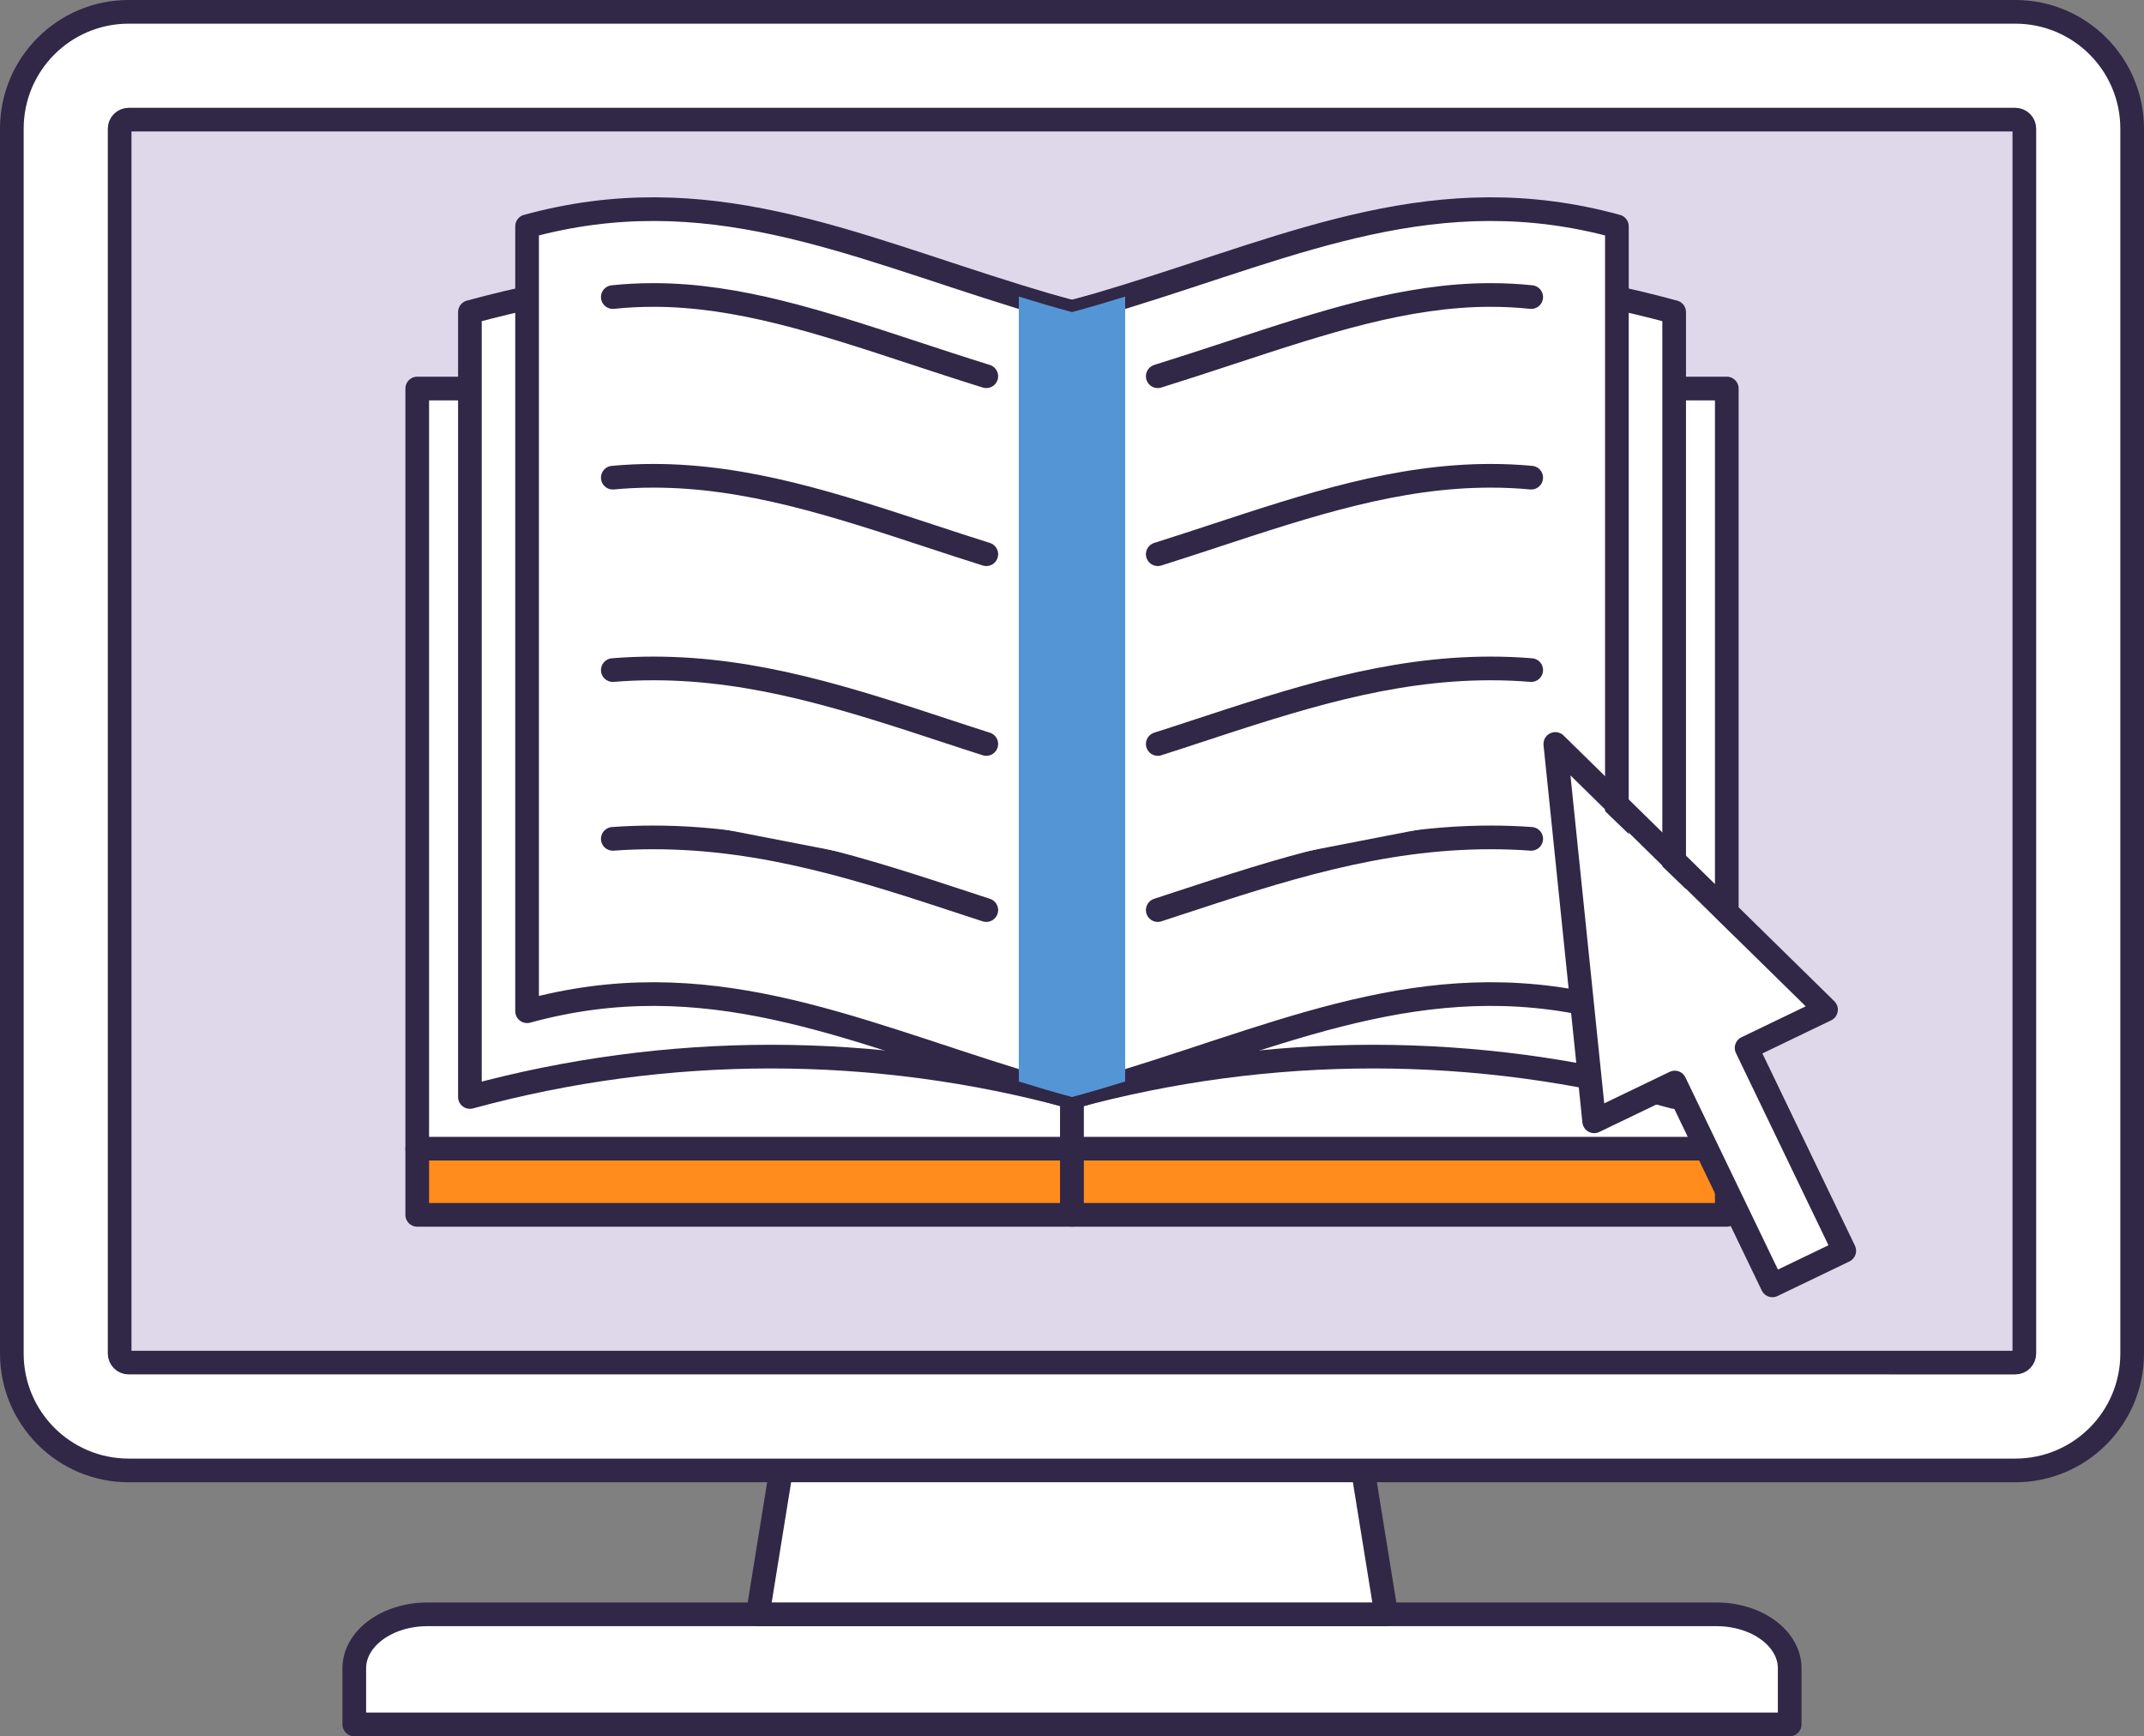 <?xml version="1.0" encoding="utf-8"?>
<!-- Generator: Adobe Illustrator 15.0.0, SVG Export Plug-In . SVG Version: 6.00 Build 0)  -->
<!DOCTYPE svg PUBLIC "-//W3C//DTD SVG 1.1//EN" "http://www.w3.org/Graphics/SVG/1.1/DTD/svg11.dtd">
<svg version="1.1" id="레이어_1" xmlns="http://www.w3.org/2000/svg" xmlns:xlink="http://www.w3.org/1999/xlink" x="0px"
	 y="0px" width="181.195px" height="146.716px" viewBox="75.917 196.41 181.195 146.716"
	 enable-background="new 75.917 196.41 181.195 146.716" xml:space="preserve">
<rect x="75.917" y="196.41" width="181.195" height="146.716" fill="#808080" stroke="none"/>
<path fill="#FFFFFF" d="M220.982,332.824H112.045c-3.419,0-6.186,2.041-6.186,4.559v4.743h121.309v-4.743
	C227.168,334.865,224.398,332.824,220.982,332.824"/>
<path fill="none" stroke="#312746" stroke-width="2" stroke-linecap="round" stroke-linejoin="round" stroke-miterlimit="10" d="
	M220.982,332.824H112.045c-3.419,0-6.186,2.041-6.186,4.559v4.743h121.309v-4.743C227.168,334.865,224.398,332.824,220.982,332.824z
	"/>
<polygon fill="#FFFFFF" points="193.07,332.817 139.961,332.817 143.243,312.513 144.51,304.664 188.52,304.664 189.788,312.513 "/>
<polygon fill="none" stroke="#312746" stroke-width="2" stroke-linecap="round" stroke-linejoin="round" stroke-miterlimit="10" points="
	193.07,332.817 139.961,332.817 143.243,312.513 144.51,304.664 188.52,304.664 189.788,312.513 "/>
<g>
	<defs>
		<rect id="SVGID_1_" x="202.38" y="332.817" width="24.798" height="9.305"/>
	</defs>
	<clipPath id="SVGID_2_">
		<use xlink:href="#SVGID_1_"  overflow="visible"/>
	</clipPath>
</g>
<path fill="#FFFFFF" d="M246.237,320.664H86.793c-5.455,0-9.876-4.422-9.876-9.877V207.285c0-5.454,4.422-9.875,9.876-9.875h159.443
	c5.453,0,9.875,4.421,9.875,9.875v103.502C256.112,316.242,251.69,320.664,246.237,320.664"/>
<path fill="none" stroke="#312746" stroke-width="2" stroke-linecap="round" stroke-linejoin="round" stroke-miterlimit="10" d="
	M246.237,320.664H86.793c-5.455,0-9.876-4.422-9.876-9.877V207.285c0-5.454,4.422-9.875,9.876-9.875h159.443
	c5.453,0,9.875,4.421,9.875,9.875v103.502C256.112,316.242,251.69,320.664,246.237,320.664z"/>
<path fill="#DFD8EA" d="M86.793,311.551c-0.421,0-0.765-0.341-0.765-0.764V207.284c0-0.421,0.344-0.764,0.765-0.764h159.443
	c0.422,0,0.764,0.343,0.764,0.764v103.503c0,0.423-0.342,0.764-0.764,0.764H86.793z"/>
<path fill="none" stroke="#312746" stroke-width="2" stroke-linecap="round" stroke-linejoin="round" stroke-miterlimit="10" d="
	M86.793,311.551c-0.421,0-0.765-0.341-0.765-0.764V207.284c0-0.421,0.344-0.764,0.765-0.764h159.443
	c0.422,0,0.764,0.343,0.764,0.764v103.503c0,0.423-0.342,0.764-0.764,0.764H86.793z"/>
<g>
	<defs>
		<rect id="SVGID_3_" x="149.371" y="320.664" width="34.29" height="7.849"/>
	</defs>
	<clipPath id="SVGID_4_">
		<use xlink:href="#SVGID_3_"  overflow="visible"/>
	</clipPath>
</g>
<rect x="111.179" y="293.475" fill="#FF8C1C" width="55.337" height="5.592"/>
<rect x="111.179" y="293.475" fill="none" stroke="#312746" stroke-width="2" stroke-linecap="round" stroke-linejoin="round" stroke-miterlimit="10" width="55.337" height="5.592"/>
<rect x="111.179" y="229.241" fill="#FFFFFF" width="55.337" height="64.234"/>
<rect x="111.179" y="229.241" fill="none" stroke="#312746" stroke-width="2" stroke-linecap="round" stroke-linejoin="round" stroke-miterlimit="10" width="55.337" height="64.234"/>
<rect x="166.516" y="293.475" fill="#FF8C1C" width="55.337" height="5.592"/>
<rect x="166.516" y="293.475" fill="none" stroke="#312746" stroke-width="2" stroke-linecap="round" stroke-linejoin="round" stroke-miterlimit="10" width="55.337" height="5.592"/>
<rect x="166.516" y="229.241" fill="#FFFFFF" width="55.337" height="64.234"/>
<rect x="166.516" y="229.241" fill="none" stroke="#312746" stroke-width="2" stroke-linecap="round" stroke-linejoin="round" stroke-miterlimit="10" width="55.337" height="64.234"/>
<path fill="#FFFFFF" d="M115.63,222.781v66.327c16.659-4.549,34.229-4.549,50.887,0v-66.327
	C149.859,218.232,132.289,218.232,115.63,222.781"/>
<path fill="none" stroke="#312746" stroke-width="2" stroke-linecap="round" stroke-linejoin="round" stroke-miterlimit="10" d="
	M115.63,222.781v66.327c16.659-4.549,34.229-4.549,50.887,0v-66.327C149.859,218.232,132.289,218.232,115.63,222.781z"/>
<path fill="#FFFFFF" d="M166.513,222.783v66.328c-1.532-0.412-3.02-0.854-4.495-1.312c-14.53-4.479-26.436-10.079-41.556-5.938
	v-66.329c15.12-4.14,27.026,1.46,41.556,5.939C163.493,221.928,164.982,222.37,166.513,222.783"/>
<path fill="none" stroke="#312746" stroke-width="2" stroke-linecap="round" stroke-linejoin="round" stroke-miterlimit="10" d="
	M166.513,222.783v66.328c-1.532-0.412-3.02-0.854-4.495-1.312c-14.53-4.479-26.436-10.079-41.556-5.938v-66.329
	c15.12-4.14,27.026,1.46,41.556,5.939C163.493,221.928,164.982,222.37,166.513,222.783z"/>
<path fill="#FFFFFF" d="M159.272,279.313c-0.543-0.177-1.083-0.354-1.619-0.531c-8.771-2.885-17.053-5.61-26.523-5.61
	c-1.149,0-2.291,0.04-3.423,0.122"/>
<path fill="none" stroke="#312746" stroke-width="2" stroke-linecap="round" stroke-linejoin="round" stroke-miterlimit="10" d="
	M159.272,273.313c-0.543-0.177-1.083-0.354-1.619-0.531c-8.771-2.885-17.053-5.61-26.523-5.61c-1.149,0-2.291,0.04-3.423,0.122"/>
<path fill="#FFFFFF" d="M127.707,264.664c1.134-0.088,2.272-0.131,3.425-0.131c9.081,0,17.131,2.648,25.766,5.489
	c0.779,0.255,1.569,0.516,2.374,0.772"/>
<path fill="#FFFFFF" d="M127.707,256.033c1.134-0.093,2.272-0.139,3.425-0.139c8.693,0,16.51,2.57,25.011,5.367
	c1.025,0.338,2.064,0.679,3.129,1.016"/>
<path fill="none" stroke="#312746" stroke-width="2" stroke-linecap="round" stroke-linejoin="round" stroke-miterlimit="10" d="
	M127.707,253.033c1.134-0.093,2.272-0.139,3.425-0.139c8.693,0,16.51,2.57,25.011,5.367c1.025,0.338,2.064,0.679,3.129,1.016"/>
<path fill="#FFFFFF" d="M127.707,247.404c1.134-0.1,2.272-0.15,3.425-0.15c8.306,0,15.889,2.495,24.257,5.247
	c1.27,0.417,2.559,0.842,3.883,1.257"/>
<path fill="#FFFFFF" d="M127.707,238.773c1.134-0.106,2.271-0.158,3.425-0.158c7.919,0,15.267,2.417,23.503,5.126
	c1.511,0.497,3.052,1.004,4.637,1.501"/>
<path fill="none" stroke="#312746" stroke-width="2" stroke-linecap="round" stroke-linejoin="round" stroke-miterlimit="10" d="
	M127.707,236.773c1.134-0.106,2.271-0.158,3.425-0.158c7.919,0,15.267,2.417,23.503,5.126c1.511,0.497,3.052,1.004,4.637,1.501"/>
<path fill="#FFFFFF" d="M127.707,230.143c1.134-0.113,2.271-0.167,3.425-0.167c7.533,0,14.646,2.34,22.747,5.004
	c1.759,0.578,3.548,1.167,5.394,1.741"/>
<path fill="#FFFFFF" d="M127.707,221.513c1.134-0.119,2.271-0.177,3.425-0.177c7.144,0,14.027,2.263,21.994,4.883
	c2,0.66,4.039,1.329,6.146,1.984"/>
<path fill="none" stroke="#312746" stroke-width="2" stroke-linecap="round" stroke-linejoin="round" stroke-miterlimit="10" d="
	M127.707,221.513c1.134-0.119,2.271-0.177,3.425-0.177c7.144,0,14.027,2.263,21.994,4.883c2,0.66,4.039,1.329,6.146,1.984"/>
<path fill="#FFFFFF" d="M217.404,222.781v66.327c-16.659-4.549-34.229-4.549-50.887,0v-66.327
	C183.174,218.232,200.744,218.232,217.404,222.781"/>
<path fill="none" stroke="#312746" stroke-width="2" stroke-linecap="round" stroke-linejoin="round" stroke-miterlimit="10" d="
	M217.404,222.781v66.327c-16.659-4.549-34.229-4.549-50.887,0v-66.327C183.174,218.232,200.744,218.232,217.404,222.781z"/>
<path fill="#FFFFFF" d="M212.565,215.533v66.327c-15.117-4.14-27.01,1.459-41.556,5.939c-1.473,0.458-2.962,0.899-4.494,1.312
	v-66.328c1.532-0.413,3.021-0.855,4.494-1.311C185.555,216.991,197.448,211.392,212.565,215.533"/>
<path fill="none" stroke="#312746" stroke-width="2" stroke-linecap="round" stroke-linejoin="round" stroke-miterlimit="10" d="
	M212.565,215.533v66.327c-15.117-4.14-27.01,1.459-41.556,5.939c-1.473,0.458-2.962,0.899-4.494,1.312v-66.328
	c1.532-0.413,3.021-0.855,4.494-1.311C185.555,216.991,197.448,211.392,212.565,215.533z"/>
<path fill="#FFFFFF" d="M173.762,279.313c0.542-0.177,1.082-0.354,1.618-0.531c8.771-2.885,17.055-5.61,26.521-5.61
	c1.152,0,2.293,0.04,3.422,0.122"/>
<path fill="none" stroke="#312746" stroke-width="2" stroke-linecap="round" stroke-linejoin="round" stroke-miterlimit="10" d="
	M173.762,273.313c0.542-0.177,1.082-0.354,1.618-0.531c8.771-2.885,17.055-5.61,26.521-5.61c1.152,0,2.293,0.04,3.422,0.122"/>
<path fill="#FFFFFF" d="M205.323,264.664c-1.132-0.088-2.27-0.131-3.422-0.131c-9.08,0-17.131,2.648-25.768,5.489
	c-0.778,0.255-1.567,0.516-2.371,0.772"/>
<path fill="#FFFFFF" d="M205.323,256.033c-1.132-0.093-2.27-0.139-3.422-0.139c-8.694,0-16.509,2.57-25.012,5.367
	c-1.025,0.338-2.064,0.679-3.127,1.016"/>
<path fill="none" stroke="#312746" stroke-width="2" stroke-linecap="round" stroke-linejoin="round" stroke-miterlimit="10" d="
	M205.323,253.033c-1.132-0.093-2.27-0.139-3.422-0.139c-8.694,0-16.509,2.57-25.012,5.367c-1.025,0.338-2.064,0.679-3.127,1.016"/>
<path fill="#FFFFFF" d="M205.323,247.404c-1.132-0.1-2.268-0.15-3.422-0.15c-8.308,0-15.89,2.495-24.257,5.247
	c-1.27,0.417-2.559,0.842-3.882,1.257"/>
<path fill="#FFFFFF" d="M205.323,238.773c-1.132-0.106-2.268-0.158-3.422-0.158c-7.921,0-15.269,2.417-23.503,5.126
	c-1.513,0.497-3.052,1.004-4.636,1.501"/>
<path fill="none" stroke="#312746" stroke-width="2" stroke-linecap="round" stroke-linejoin="round" stroke-miterlimit="10" d="
	M205.323,236.773c-1.132-0.106-2.268-0.158-3.422-0.158c-7.921,0-15.269,2.417-23.503,5.126c-1.513,0.497-3.052,1.004-4.636,1.501"
	/>
<path fill="#FFFFFF" d="M205.323,230.143c-1.132-0.113-2.268-0.167-3.422-0.167c-7.534,0-14.648,2.34-22.747,5.004
	c-1.758,0.578-3.548,1.167-5.392,1.741"/>
<path fill="#FFFFFF" d="M205.323,221.513c-1.129-0.119-2.268-0.177-3.422-0.177c-7.145,0-14.027,2.263-21.993,4.883
	c-2.001,0.66-4.042,1.329-6.146,1.984"/>
<path fill="none" stroke="#312746" stroke-width="2" stroke-linecap="round" stroke-linejoin="round" stroke-miterlimit="10" d="
	M205.323,221.513c-1.129-0.119-2.268-0.177-3.422-0.177c-7.145,0-14.027,2.263-21.993,4.883c-2.001,0.66-4.042,1.329-6.146,1.984"/>
<g>
	<defs>
		<rect id="SVGID_5_" x="162.019" y="221.471" width="8.99" height="67.64"/>
	</defs>
	<clipPath id="SVGID_6_">
		<use xlink:href="#SVGID_5_"  overflow="visible"/>
	</clipPath>
	<path clip-path="url(#SVGID_6_)" fill="#5495D6" d="M171.009,221.471v66.328c-1.473,0.458-2.961,0.9-4.495,1.312
		c-1.532-0.412-3.021-0.854-4.495-1.312v-66.328c1.474,0.457,2.963,0.899,4.495,1.312
		C168.048,222.37,169.536,221.928,171.009,221.471"/>
</g>
<g>
	<defs>
		<rect id="SVGID_7_" x="240.357" y="206.521" width="6.644" height="104.266"/>
	</defs>
	<clipPath id="SVGID_8_">
		<use xlink:href="#SVGID_7_"  overflow="visible"/>
	</clipPath>
</g>
<g>
	<polygon fill="#FFFFFF" points="229.799,282.516 208.032,261.551 211.052,291.434 217.567,288.337 225.386,304.373 
		231.196,301.611 223.377,285.571 	"/>
	
		<polygon fill="none" stroke="#312746" stroke-width="2" stroke-linecap="round" stroke-linejoin="round" stroke-miterlimit="10" points="
		230.239,281.729 207.361,259.276 210.645,291.163 217.455,287.886 225.708,305.025 231.781,302.104 223.526,284.961 	"/>
</g>
</svg>
